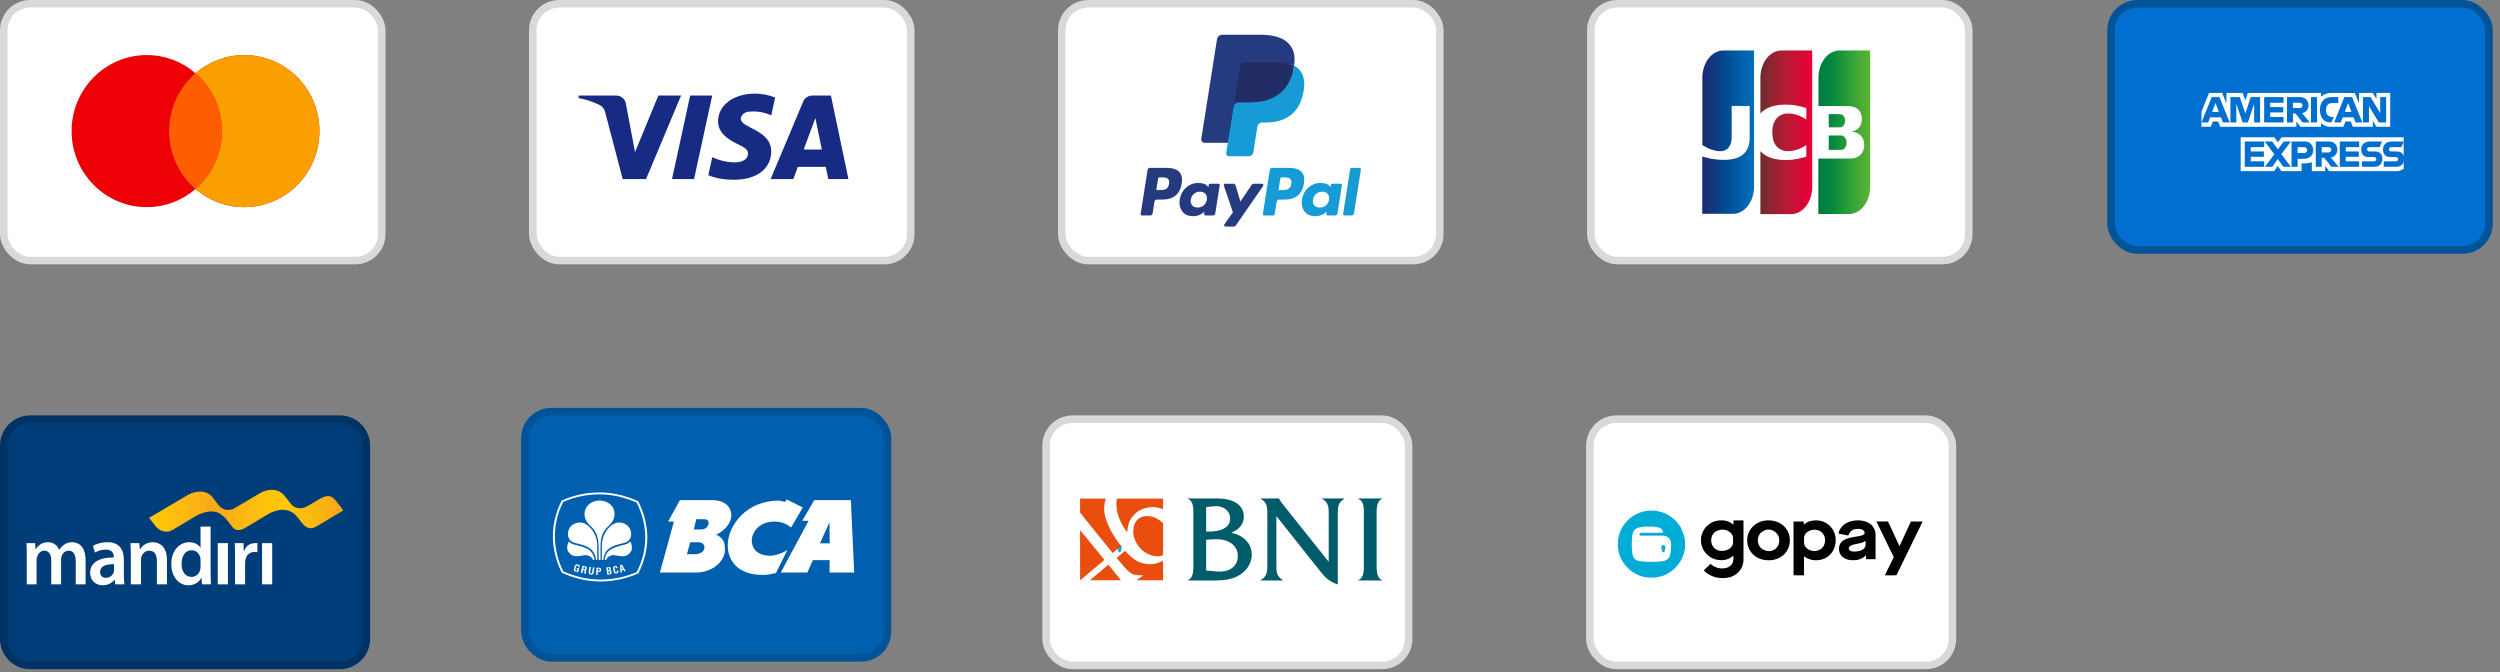 <svg width="331" height="89" viewBox="0 0 331 89" fill="none" xmlns="http://www.w3.org/2000/svg">
<rect x="0" y="0" width="331" height="89" fill="#808080" stroke="none"/>
<rect x="0.5" y="0.5" width="50.042" height="34" rx="3.5" fill="white" stroke="#D9D9D9"/>
<path fill-rule="evenodd" clip-rule="evenodd" d="M25.885 25.021C24.148 26.52 21.894 27.425 19.43 27.425C13.935 27.425 9.479 22.918 9.479 17.359C9.479 11.799 13.935 7.292 19.43 7.292C21.894 7.292 24.148 8.197 25.885 9.697C27.623 8.197 29.877 7.292 32.34 7.292C37.836 7.292 42.292 11.799 42.292 17.359C42.292 22.918 37.836 27.425 32.34 27.425C29.877 27.425 27.623 26.52 25.885 25.021Z" fill="#ED0006"/>
<path fill-rule="evenodd" clip-rule="evenodd" d="M25.885 25.021C28.025 23.174 29.382 20.427 29.382 17.359C29.382 14.29 28.025 11.543 25.885 9.697C27.623 8.197 29.877 7.292 32.34 7.292C37.836 7.292 42.292 11.799 42.292 17.359C42.292 22.918 37.836 27.425 32.34 27.425C29.877 27.425 27.623 26.52 25.885 25.021Z" fill="#F9A000"/>
<path fill-rule="evenodd" clip-rule="evenodd" d="M25.886 9.697C28.025 11.543 29.382 14.29 29.382 17.358C29.382 20.427 28.025 23.174 25.886 25.02C23.746 23.174 22.389 20.427 22.389 17.358C22.389 14.29 23.746 11.543 25.886 9.697Z" fill="#FF5E00"/>
<rect x="70.542" y="0.5" width="50.042" height="34" rx="3.5" fill="white" stroke="#D9D9D9"/>
<path fill-rule="evenodd" clip-rule="evenodd" d="M85.537 23.71H82.445L80.126 14.864C80.016 14.457 79.782 14.097 79.439 13.928C78.581 13.502 77.635 13.162 76.604 12.991V12.651H81.585C82.273 12.651 82.788 13.162 82.874 13.757L84.078 20.137L87.168 12.651H90.174L85.537 23.71ZM91.893 23.71H88.973L91.377 12.651H94.298L91.893 23.71ZM98.076 15.714C98.162 15.119 98.677 14.778 99.279 14.778C100.224 14.693 101.254 14.864 102.113 15.288L102.629 12.907C101.769 12.567 100.824 12.396 99.966 12.396C97.132 12.396 95.07 13.928 95.07 16.054C95.07 17.671 96.531 18.52 97.562 19.032C98.677 19.542 99.107 19.883 99.021 20.393C99.021 21.158 98.162 21.498 97.304 21.498C96.273 21.498 95.241 21.243 94.298 20.817L93.782 23.2C94.813 23.624 95.929 23.795 96.96 23.795C100.138 23.879 102.113 22.349 102.113 20.052C102.113 17.159 98.076 16.99 98.076 15.714V15.714ZM112.333 23.71L110.015 12.651H107.524C107.008 12.651 106.493 12.991 106.321 13.502L102.027 23.71H105.033L105.633 22.094H109.327L109.671 23.71H112.333ZM107.954 15.629L108.812 19.797H106.407L107.954 15.629Z" fill="#172B85"/>
<rect x="140.583" y="0.5" width="50.042" height="34" rx="3.5" fill="white" stroke="#D9D9D9"/>
<path fill-rule="evenodd" clip-rule="evenodd" d="M154.521 22.226H152.252C152.097 22.226 151.965 22.339 151.941 22.492L151.023 28.31C151.005 28.425 151.094 28.528 151.21 28.528H152.293C152.449 28.528 152.581 28.415 152.605 28.262L152.852 26.693C152.876 26.539 153.009 26.426 153.164 26.426H153.882C155.376 26.426 156.238 25.703 156.464 24.27C156.565 23.643 156.468 23.151 156.174 22.805C155.852 22.427 155.28 22.226 154.521 22.226ZM154.783 24.351C154.659 25.165 154.037 25.165 153.435 25.165H153.093L153.333 23.645C153.347 23.553 153.427 23.485 153.52 23.485H153.677C154.086 23.485 154.473 23.485 154.673 23.719C154.792 23.858 154.828 24.065 154.783 24.351ZM161.302 24.325H160.216C160.123 24.325 160.043 24.393 160.029 24.485L159.981 24.788L159.905 24.678C159.67 24.337 159.145 24.223 158.622 24.223C157.421 24.223 156.396 25.132 156.196 26.408C156.093 27.044 156.24 27.652 156.601 28.076C156.932 28.466 157.406 28.629 157.969 28.629C158.937 28.629 159.473 28.007 159.473 28.007L159.425 28.309C159.406 28.424 159.495 28.528 159.611 28.528H160.59C160.745 28.528 160.877 28.415 160.901 28.262L161.488 24.543C161.507 24.429 161.418 24.325 161.302 24.325ZM159.788 26.439C159.683 27.06 159.19 27.477 158.562 27.477C158.247 27.477 157.995 27.375 157.833 27.184C157.672 26.993 157.611 26.722 157.662 26.421C157.76 25.805 158.261 25.375 158.88 25.375C159.188 25.375 159.439 25.477 159.604 25.671C159.77 25.866 159.835 26.139 159.788 26.439ZM165.996 24.325H167.088C167.241 24.325 167.33 24.496 167.243 24.622L163.612 29.863C163.554 29.948 163.457 29.998 163.353 29.998H162.263C162.109 29.998 162.02 29.825 162.109 29.7L163.239 28.104L162.037 24.575C161.995 24.452 162.086 24.325 162.216 24.325H163.289C163.428 24.325 163.551 24.416 163.592 24.55L164.23 26.681L165.735 24.463C165.794 24.377 165.892 24.325 165.996 24.325Z" fill="#253B80"/>
<path fill-rule="evenodd" clip-rule="evenodd" d="M177.833 28.31L178.764 22.386C178.778 22.294 178.858 22.226 178.951 22.226H179.999C180.114 22.226 180.203 22.33 180.185 22.445L179.267 28.262C179.243 28.415 179.111 28.528 178.955 28.528H178.019C177.904 28.528 177.815 28.425 177.833 28.31ZM170.703 22.226H168.434C168.279 22.226 168.147 22.339 168.122 22.492L167.205 28.31C167.187 28.425 167.276 28.528 167.391 28.528H168.556C168.664 28.528 168.756 28.449 168.773 28.342L169.034 26.693C169.058 26.539 169.19 26.426 169.345 26.426H170.063C171.557 26.426 172.42 25.703 172.645 24.27C172.747 23.643 172.649 23.151 172.356 22.806C172.033 22.427 171.462 22.226 170.703 22.226ZM170.964 24.351C170.841 25.165 170.219 25.165 169.617 25.165H169.275L169.515 23.645C169.53 23.553 169.609 23.485 169.702 23.485H169.859C170.268 23.485 170.655 23.485 170.854 23.719C170.974 23.858 171.01 24.065 170.964 24.351ZM177.483 24.325H176.398C176.305 24.325 176.225 24.393 176.211 24.485L176.163 24.788L176.087 24.678C175.852 24.337 175.328 24.223 174.804 24.223C173.604 24.223 172.579 25.132 172.379 26.408C172.276 27.044 172.422 27.652 172.783 28.076C173.115 28.466 173.588 28.629 174.152 28.629C175.119 28.629 175.655 28.007 175.655 28.007L175.607 28.309C175.589 28.424 175.678 28.528 175.794 28.528H176.772C176.927 28.528 177.059 28.415 177.083 28.262L177.671 24.543C177.689 24.429 177.6 24.325 177.483 24.325ZM175.969 26.439C175.865 27.06 175.372 27.477 174.743 27.477C174.429 27.477 174.176 27.375 174.014 27.184C173.853 26.994 173.793 26.722 173.844 26.421C173.942 25.805 174.442 25.375 175.061 25.375C175.37 25.375 175.62 25.477 175.786 25.671C175.952 25.866 176.017 26.139 175.969 26.439Z" fill="#179BD7"/>
<path d="M162.916 20.145L163.195 18.374L162.574 18.36H159.608L161.669 5.287C161.676 5.248 161.696 5.211 161.727 5.185C161.757 5.159 161.796 5.144 161.837 5.144H166.839C168.499 5.144 169.645 5.49 170.244 6.172C170.524 6.492 170.703 6.826 170.789 7.194C170.88 7.58 170.882 8.042 170.793 8.604L170.787 8.645V9.006L171.067 9.165C171.303 9.29 171.491 9.433 171.635 9.598C171.875 9.871 172.03 10.219 172.096 10.631C172.164 11.055 172.141 11.56 172.03 12.131C171.902 12.788 171.695 13.36 171.416 13.828C171.159 14.26 170.831 14.617 170.443 14.895C170.072 15.158 169.631 15.358 169.132 15.486C168.649 15.612 168.098 15.675 167.494 15.675H167.104C166.826 15.675 166.556 15.776 166.343 15.956C166.131 16.139 165.99 16.39 165.947 16.664L165.917 16.823L165.425 19.945L165.402 20.06C165.396 20.096 165.386 20.114 165.371 20.127C165.358 20.138 165.339 20.145 165.32 20.145H162.916Z" fill="#253B80"/>
<path d="M171.333 8.687C171.318 8.782 171.301 8.88 171.282 8.98C170.622 12.367 168.365 13.537 165.483 13.537H164.015C163.663 13.537 163.366 13.793 163.311 14.141L162.559 18.906L162.347 20.257C162.311 20.485 162.487 20.691 162.717 20.691H165.32C165.628 20.691 165.89 20.467 165.939 20.163L165.964 20.031L166.454 16.921L166.486 16.75C166.534 16.445 166.796 16.221 167.104 16.221H167.494C170.016 16.221 171.99 15.197 172.567 12.234C172.808 10.997 172.683 9.963 172.045 9.236C171.852 9.017 171.613 8.835 171.333 8.687Z" fill="#179BD7"/>
<path d="M170.642 8.412C170.542 8.383 170.438 8.356 170.331 8.332C170.224 8.309 170.114 8.288 170.001 8.27C169.605 8.206 169.172 8.175 168.707 8.175H164.787C164.69 8.175 164.598 8.197 164.516 8.237C164.335 8.324 164.201 8.495 164.169 8.704L163.334 13.987L163.31 14.141C163.365 13.793 163.662 13.537 164.015 13.537H165.482C168.365 13.537 170.622 12.367 171.281 8.981C171.301 8.88 171.318 8.783 171.333 8.687C171.166 8.599 170.985 8.523 170.79 8.458C170.742 8.442 170.693 8.427 170.642 8.412Z" fill="#222D65"/>
<path d="M164.169 8.704C164.201 8.495 164.336 8.323 164.516 8.237C164.599 8.197 164.69 8.176 164.787 8.176H168.707C169.172 8.176 169.605 8.206 170.001 8.27C170.114 8.288 170.224 8.309 170.331 8.332C170.438 8.356 170.542 8.383 170.643 8.412C170.693 8.427 170.742 8.443 170.791 8.458C170.985 8.523 171.166 8.599 171.333 8.687C171.529 7.435 171.332 6.583 170.655 5.812C169.909 4.962 168.562 4.598 166.839 4.598H161.837C161.485 4.598 161.185 4.854 161.13 5.203L159.047 18.409C159.006 18.671 159.207 18.906 159.471 18.906H162.559L163.335 13.987L164.169 8.704Z" fill="#253B80"/>
<rect x="69.5" y="54.5" width="48" height="32.6" rx="3.5" fill="#0060AF" stroke="#005397"/>
<path fill-rule="evenodd" clip-rule="evenodd" d="M79.078 74.146C79.078 73.676 79.084 72.42 79.071 72.266C79.082 70.397 77.641 69.079 76.731 69.182C76.101 69.234 75.573 69.476 75.289 70.172C75.026 70.822 75.261 71.685 76.135 71.888C77.069 72.105 77.614 72.286 78.009 72.542C78.493 72.854 78.888 73.452 78.898 74.146" fill="white"/>
<path fill-rule="evenodd" clip-rule="evenodd" d="M78.688 74.146C78.691 73.544 78.334 73.012 77.868 72.726C77.455 72.473 76.9 72.307 76.005 72.093C75.728 72.026 75.439 71.878 75.349 71.689C75.112 71.914 75.069 72.42 75.111 72.716C75.159 73.058 75.584 73.622 76.223 73.644C76.613 73.659 77.106 73.565 77.343 73.518C77.751 73.435 78.397 73.676 78.499 74.145" fill="white"/>
<path fill-rule="evenodd" clip-rule="evenodd" d="M79.408 66.27C78.325 66.27 77.389 66.944 77.392 68.109C77.395 69.089 78.232 69.614 78.53 69.989C78.981 70.553 79.225 71.222 79.25 72.245C79.27 73.059 79.269 73.862 79.273 74.147H79.513C79.508 73.849 79.498 72.996 79.51 72.219C79.526 71.196 79.779 70.553 80.23 69.989C80.531 69.614 81.366 69.089 81.368 68.109C81.372 66.944 80.437 66.27 79.355 66.27" fill="white"/>
<path fill-rule="evenodd" clip-rule="evenodd" d="M79.683 74.146C79.683 73.676 79.677 72.42 79.689 72.266C79.679 70.397 81.119 69.079 82.03 69.182C82.66 69.234 83.188 69.476 83.472 70.172C83.734 70.822 83.498 71.685 82.626 71.888C81.691 72.105 81.146 72.286 80.751 72.542C80.267 72.854 79.9 73.452 79.889 74.146" fill="white"/>
<path fill-rule="evenodd" clip-rule="evenodd" d="M80.073 74.146C80.07 73.544 80.426 73.012 80.891 72.726C81.306 72.473 81.861 72.307 82.756 72.093C83.033 72.026 83.322 71.878 83.41 71.689C83.648 71.914 83.691 72.42 83.65 72.716C83.6 73.058 83.177 73.622 82.539 73.644C82.149 73.659 81.653 73.565 81.417 73.518C81.011 73.435 80.363 73.676 80.26 74.145" fill="white"/>
<path fill-rule="evenodd" clip-rule="evenodd" d="M80.407 76.09L80.269 75.137L80.603 75.089C80.685 75.078 80.784 75.092 80.824 75.14C80.868 75.19 80.881 75.232 80.889 75.297C80.902 75.379 80.877 75.473 80.78 75.52V75.523C80.888 75.523 80.954 75.597 80.973 75.721C80.976 75.747 80.984 75.811 80.976 75.864C80.954 75.989 80.874 76.03 80.74 76.048L80.407 76.09ZM80.623 75.919C80.662 75.914 80.703 75.912 80.734 75.893C80.782 75.864 80.778 75.8 80.771 75.753C80.754 75.65 80.726 75.61 80.609 75.626L80.536 75.637L80.583 75.925L80.623 75.919ZM80.553 75.479C80.597 75.472 80.657 75.467 80.682 75.427C80.695 75.401 80.712 75.38 80.701 75.321C80.687 75.251 80.663 75.208 80.569 75.225L80.481 75.238L80.516 75.482L80.553 75.479Z" fill="white"/>
<path fill-rule="evenodd" clip-rule="evenodd" d="M81.857 75.517C81.86 75.534 81.863 75.554 81.864 75.572C81.891 75.746 81.857 75.89 81.65 75.93C81.343 75.985 81.284 75.806 81.23 75.554L81.201 75.418C81.159 75.178 81.141 74.996 81.44 74.939C81.609 74.91 81.72 74.974 81.766 75.132C81.773 75.155 81.782 75.179 81.786 75.203L81.603 75.238C81.581 75.179 81.553 75.073 81.471 75.082C81.323 75.098 81.371 75.272 81.387 75.345L81.442 75.606C81.458 75.685 81.491 75.811 81.62 75.786C81.724 75.767 81.678 75.614 81.669 75.551" fill="white"/>
<path fill-rule="evenodd" clip-rule="evenodd" d="M82.151 75.805L82.088 74.818L82.334 74.748L82.851 75.606L82.657 75.661L82.534 75.442L82.319 75.503L82.347 75.751L82.151 75.805ZM82.301 75.344L82.457 75.302L82.25 74.902L82.301 75.344Z" fill="white"/>
<path fill-rule="evenodd" clip-rule="evenodd" d="M76.066 75.059C76.143 74.826 76.212 74.655 76.506 74.731C76.664 74.773 76.761 74.838 76.757 75.01C76.756 75.049 76.742 75.088 76.734 75.126L76.55 75.078C76.574 74.983 76.59 74.907 76.465 74.871C76.321 74.834 76.286 74.999 76.266 75.07L76.192 75.328C76.168 75.405 76.14 75.532 76.266 75.565C76.371 75.591 76.434 75.495 76.472 75.353L76.344 75.321L76.389 75.172L76.69 75.263L76.547 75.761L76.408 75.726L76.439 75.621H76.436C76.371 75.707 76.294 75.716 76.226 75.704C75.924 75.627 75.956 75.441 76.028 75.193" fill="white"/>
<path fill-rule="evenodd" clip-rule="evenodd" d="M77.187 75.48L77.096 75.886L76.892 75.844L77.11 74.897L77.458 74.971C77.662 75.013 77.723 75.098 77.694 75.274C77.678 75.375 77.625 75.484 77.496 75.475L77.495 75.474C77.604 75.51 77.613 75.562 77.594 75.651C77.586 75.689 77.529 75.921 77.568 75.958L77.57 75.987L77.358 75.935C77.349 75.871 77.379 75.755 77.391 75.691C77.403 75.635 77.422 75.555 77.361 75.525C77.314 75.501 77.296 75.502 77.242 75.491L77.187 75.48ZM77.222 75.334L77.359 75.368C77.443 75.38 77.489 75.339 77.506 75.244C77.521 75.157 77.501 75.123 77.427 75.106L77.279 75.078L77.222 75.334Z" fill="white"/>
<path fill-rule="evenodd" clip-rule="evenodd" d="M78.497 75.109L78.699 75.131L78.612 75.797C78.57 76.008 78.483 76.1 78.237 76.071C77.986 76.041 77.927 75.934 77.942 75.721L78.029 75.056L78.233 75.078L78.146 75.728C78.136 75.799 78.119 75.903 78.252 75.916C78.371 75.925 78.397 75.851 78.411 75.759" fill="white"/>
<path fill-rule="evenodd" clip-rule="evenodd" d="M78.922 76.108L78.983 75.156L79.371 75.171C79.554 75.18 79.602 75.321 79.596 75.456C79.591 75.538 79.564 75.629 79.488 75.679C79.426 75.721 79.346 75.731 79.272 75.728L79.146 75.721L79.12 76.12L78.922 76.108ZM79.151 75.576L79.254 75.581C79.338 75.584 79.393 75.553 79.4 75.437C79.404 75.326 79.36 75.308 79.251 75.303L79.17 75.3L79.151 75.576Z" fill="white"/>
<path fill-rule="evenodd" clip-rule="evenodd" d="M106.292 67.191L104.749 69.83C104.167 69.384 103.456 69.056 102.549 69.056C100.403 69.056 99.531 70.564 99.531 71.627C99.531 72.415 100.079 73.579 101.989 73.579C102.79 73.579 103.93 73.053 104.258 72.814L102.733 75.876C102.005 76.012 101.767 76.097 101.151 76.115C97.733 76.211 96.352 74.232 96.353 72.209C96.355 69.535 98.877 66.283 103.058 66.283C103.314 66.283 103.627 66.367 103.895 66.459L104.166 66.133" fill="white"/>
<path fill-rule="evenodd" clip-rule="evenodd" d="M112.656 66.216L113.093 75.807H109.842L109.84 74.162H107.624L106.894 75.807H103.369L107.055 68.958L106.224 68.953L107.803 66.216H112.656ZM109.819 69.15L108.566 71.94H109.857L109.819 69.15Z" fill="white"/>
<path fill-rule="evenodd" clip-rule="evenodd" d="M94.301 66.216C95.91 66.224 96.82 67.048 96.82 68.237C96.82 69.334 95.861 70.305 94.807 70.807C95.892 71.183 95.985 72.105 95.985 72.758C95.985 74.334 94.308 75.807 92.126 75.807H87.37L89.225 69.053L88.463 69.049L90.021 66.216C90.021 66.216 92.992 66.207 94.301 66.216V66.216ZM92.721 70.104C93.054 70.104 93.642 70.025 93.789 69.418C93.95 68.758 93.398 68.74 93.134 68.74L92.188 68.737L91.858 70.104H92.721ZM91.384 71.799L90.949 73.376H92.063C92.501 73.376 93.098 73.171 93.244 72.658C93.388 72.143 92.971 71.799 92.535 71.799H91.384Z" fill="white"/>
<path fill-rule="evenodd" clip-rule="evenodd" d="M79.451 76.986C77.804 76.986 76.111 76.603 74.421 75.847L74.38 75.828L74.36 75.788C73.601 74.278 73.2 72.628 73.2 71.012C73.2 69.4 73.585 67.819 74.344 66.312L74.365 66.272L74.407 66.252C75.971 65.554 77.653 65.2 79.408 65.2C81.043 65.2 82.79 65.594 84.458 66.341L84.5 66.359L84.52 66.399C85.293 67.936 85.701 69.587 85.701 71.176C85.701 72.758 85.309 74.34 84.535 75.876L84.515 75.916L84.472 75.935C82.932 76.622 81.196 76.986 79.451 76.986M74.578 75.64C76.219 76.368 77.857 76.736 79.451 76.736C81.141 76.736 82.821 76.388 84.317 75.728C85.06 74.239 85.437 72.707 85.437 71.176C85.437 69.638 85.044 68.039 84.3 66.547C82.681 65.829 80.991 65.449 79.408 65.449C77.709 65.449 76.08 65.789 74.563 66.459C73.835 67.92 73.465 69.451 73.465 71.012C73.465 72.576 73.85 74.176 74.578 75.64Z" fill="white"/>
<path d="M4 55.5H45C46.933 55.5 48.5 57.067 48.5 59V84.6C48.5 86.533 46.933 88.1 45 88.1H4C2.067 88.1 0.5 86.533 0.5 84.6V59C0.5 57.067 2.067 55.5 4 55.5Z" fill="#003D79" stroke="#003264"/>
<path fill-rule="evenodd" clip-rule="evenodd" d="M3.544 73.537C3.544 72.909 3.533 72.382 3.5 71.913H4.65L4.704 72.72H4.737C4.997 72.293 5.474 71.789 6.364 71.789C7.058 71.789 7.6 72.193 7.827 72.798H7.85C8.034 72.496 8.251 72.272 8.5 72.114C8.793 71.902 9.129 71.789 9.563 71.789C10.441 71.789 11.33 72.405 11.33 74.153V77.368H10.029V74.355C10.029 73.448 9.726 72.909 9.086 72.909C8.63 72.909 8.293 73.246 8.153 73.638C8.12 73.772 8.088 73.94 8.088 74.096V77.368H6.786V74.209C6.786 73.448 6.494 72.909 5.876 72.909C5.377 72.909 5.041 73.313 4.921 73.693C4.867 73.829 4.845 73.985 4.845 74.141V77.368H3.544V73.537Z" fill="white"/>
<path fill-rule="evenodd" clip-rule="evenodd" d="M16.4 76.058C16.4 76.55 16.422 77.031 16.476 77.368H15.272L15.185 76.763H15.152C14.827 77.189 14.274 77.491 13.591 77.491C12.528 77.491 11.932 76.697 11.932 75.867C11.932 74.489 13.113 73.795 15.066 73.806V73.716C15.066 73.358 14.924 72.764 13.992 72.764C13.471 72.764 12.929 72.932 12.571 73.167L12.31 72.272C12.701 72.025 13.385 71.789 14.22 71.789C15.912 71.789 16.4 72.899 16.4 74.086V76.058ZM15.098 74.702C14.155 74.68 13.255 74.892 13.255 75.722C13.255 76.259 13.591 76.506 14.014 76.506C14.545 76.506 14.936 76.147 15.055 75.755C15.087 75.654 15.098 75.542 15.098 75.453V74.702Z" fill="white"/>
<path fill-rule="evenodd" clip-rule="evenodd" d="M17.322 73.537C17.322 72.909 17.31 72.382 17.279 71.913H18.449L18.514 72.731H18.546C18.774 72.305 19.349 71.789 20.227 71.789C21.149 71.789 22.104 72.405 22.104 74.131V77.368H20.77V74.288C20.77 73.503 20.488 72.909 19.761 72.909C19.23 72.909 18.861 73.301 18.72 73.716C18.677 73.84 18.666 74.008 18.666 74.164V77.368H17.322V73.537Z" fill="white"/>
<path fill-rule="evenodd" clip-rule="evenodd" d="M27.887 69.721V75.833C27.887 76.393 27.908 76.999 27.93 77.368H26.737L26.684 76.505H26.662C26.347 77.111 25.706 77.491 24.937 77.491C23.679 77.491 22.681 76.382 22.681 74.702C22.67 72.876 23.776 71.789 25.045 71.789C25.772 71.789 26.293 72.103 26.531 72.507H26.553V69.721H27.887ZM26.553 74.186C26.553 74.075 26.542 73.94 26.521 73.829C26.401 73.291 25.978 72.854 25.371 72.854C24.514 72.854 24.037 73.638 24.037 74.657C24.037 75.654 24.514 76.382 25.36 76.382C25.902 76.382 26.379 76.002 26.509 75.408C26.542 75.284 26.553 75.15 26.553 75.004V74.186Z" fill="white"/>
<path fill-rule="evenodd" clip-rule="evenodd" d="M28.829 77.368H30.176V71.913H28.829V77.368Z" fill="white"/>
<path fill-rule="evenodd" clip-rule="evenodd" d="M31.118 73.671C31.118 72.932 31.107 72.405 31.075 71.912H32.235L32.278 72.954H32.323C32.582 72.181 33.201 71.912 33.764 71.912C33.894 71.912 33.97 71.89 34.079 71.912V73.123C33.97 73.1 33.851 73.078 33.688 73.078C33.049 73.078 32.614 73.503 32.495 74.119C32.474 74.242 32.452 74.388 32.452 74.546V77.368H31.118V73.671Z" fill="white"/>
<path fill-rule="evenodd" clip-rule="evenodd" d="M34.697 77.368H36.041V71.913H34.697V77.368Z" fill="white"/>
<path fill-rule="evenodd" clip-rule="evenodd" d="M34.379 65.318C33.572 65.801 31.667 66.929 30.956 67.349V67.349C30.523 67.577 29.52 67.677 28.952 66.886V66.886C28.942 66.872 28.197 65.911 28.167 65.874V65.874C28.145 65.849 27.664 65.111 26.591 65.088V65.088C26.433 65.084 25.645 65.08 24.876 65.531V65.531C23.854 66.135 21.477 67.538 21.477 67.538V67.538C21.476 67.538 21.476 67.539 21.475 67.539V67.539C20.498 68.117 19.737 68.567 19.737 68.567V68.567L20.636 69.707C21.057 70.247 22.006 70.665 22.828 70.177V70.177C22.828 70.177 25.869 68.358 25.88 68.353V68.353C27.195 67.608 28.21 67.608 28.883 67.885V67.885C29.488 68.149 30.014 68.806 30.014 68.806V68.806C30.014 68.806 30.701 69.686 30.822 69.84V69.84C31.213 70.337 31.86 70.142 31.86 70.142V70.142C31.86 70.142 32.1 70.114 32.462 69.892V69.892C32.462 69.892 35.407 68.128 35.409 68.128V68.128C36.344 67.561 37.202 67.455 37.64 67.497V67.497C39.013 67.626 39.439 68.616 40.035 69.308V69.308C40.385 69.714 40.702 69.945 41.185 69.933V69.933C41.503 69.926 41.862 69.727 41.915 69.691V69.691L45.442 67.589C45.442 67.589 45.08 67.026 44.339 66.15V66.15C43.676 65.369 42.971 65.722 42.41 66.01V66.01C42.173 66.13 41.319 66.718 40.471 67.127V67.127C39.868 67.419 39.001 67.332 38.526 66.725V66.725C38.497 66.688 37.729 65.727 37.648 65.609V65.609C37.338 65.207 36.732 64.848 35.956 64.848V64.848C35.485 64.848 34.949 64.981 34.379 65.318" fill="url(#paint0_linear_1555_18865)"/>
<rect x="138.5" y="55.5" width="48" height="32.6" rx="3.5" fill="white" stroke="#D9D9D9"/>
<path d="M147.964 72.354C148.014 72.206 148.187 72.148 148.332 72.187C148.422 72.243 148.49 72.337 148.516 72.439C148.474 72.642 148.406 72.839 148.396 73.048C148.337 73.074 148.279 73.104 148.222 73.137C148.189 73.117 148.124 73.079 148.091 73.06C148.04 72.828 147.919 72.597 147.964 72.354Z" fill="#01ACD7"/>
<path fill-rule="evenodd" clip-rule="evenodd" d="M146.752 74.766L148.418 76.828H144.294L146.752 74.766ZM146.228 74.129L143.003 76.834L143.002 70.18L146.228 74.129ZM153.99 67.428C153.99 67.428 153.281 67.093 152.459 67.141C151.518 67.197 150.732 67.558 150.279 68.033C149.995 68.332 149.68 68.697 149.522 69.093C149.293 69.666 149.244 70.424 149.244 70.424C149.244 70.424 148.915 70.144 148.503 69.331C148.024 68.385 147.893 67.811 147.828 67.158C147.77 66.584 147.861 66.016 147.861 66.016H153.99V67.428ZM153.989 69.314V73.51C153.989 73.51 153.608 73.657 153.298 73.657C152.987 73.657 152.458 73.611 151.843 73.272C151.233 72.937 150.895 72.532 150.633 72.164C150.367 71.79 150.148 71.272 150.083 70.899C150.031 70.6 149.974 69.855 150.279 69.249C150.445 68.921 150.889 68.358 151.745 68.326C152.442 68.299 152.829 68.482 153.183 68.677C153.858 69.047 153.989 69.314 153.989 69.314V69.314ZM147.316 73.216L148.421 72.294C148.069 71.844 147.976 71.674 147.582 71.094C147.179 70.499 146.841 69.844 146.552 69.077C146.239 68.245 146.164 67.778 146.198 67.158C146.242 66.368 146.421 66.016 146.421 66.016H143L143.002 67.86C143.002 67.86 145.621 71.142 147.316 73.216V73.216ZM150.475 76.825H153.99V74.262C153.99 74.262 153.118 74.662 152.551 74.694C152.214 74.714 151.886 74.727 151.358 74.587C150.77 74.43 150.437 74.278 149.892 73.829C149.455 73.469 148.955 72.937 148.955 72.937L147.843 73.865C148.359 74.496 148.74 74.955 148.857 75.079C149.358 75.609 149.571 75.803 149.909 75.992C150.246 76.181 151.374 76.171 151.374 76.171L150.475 76.825Z" fill="#E94E0F"/>
<path fill-rule="evenodd" clip-rule="evenodd" d="M180.573 74.546C180.573 75.288 180.673 76.509 179.841 76.806V76.855H183V76.806C182.169 76.493 182.269 75.288 182.269 74.546V68.326C182.269 67.584 182.169 66.363 183 66.049V66H179.841V66.049C180.689 66.363 180.573 67.567 180.573 68.326V74.546ZM168.991 68.326L174.693 75.503C175.425 76.443 175.94 76.987 177.121 77.383V68.128C177.121 67.204 177.121 66.544 177.985 66.049V66H175.059V66.049C175.94 66.544 175.923 67.204 175.923 68.128V74.381L169.839 66.759L169.606 66.429C169.49 66.297 169.424 66.215 169.357 66.016V66H166.93V66.049C167.794 66.544 167.794 67.204 167.794 68.128V74.711C167.794 75.635 167.794 76.294 166.913 76.806V76.855H169.856V76.806C168.975 76.294 168.991 75.635 168.991 74.711V68.326ZM159.696 70.372V67.138L160.81 67.023C161.808 66.924 162.871 67.518 162.871 68.656C162.871 70.009 161.325 70.372 160.245 70.372H159.696ZM159.696 75.536V71.461L160.86 71.395C162.323 71.312 163.886 72.005 163.886 73.606C163.886 75.173 162.506 75.8 161.143 75.668L159.696 75.536ZM158.001 74.529C158.001 75.288 158.1 76.493 157.269 76.806V76.855H160.012C161.259 76.855 162.572 76.905 163.736 76.344C164.85 75.816 165.731 74.727 165.731 73.457C165.731 71.84 164.517 70.85 163.021 70.537C163.969 70.124 164.683 69.497 164.683 68.392C164.683 66.924 163.404 66 161.209 66H157.269V66.049C158.117 66.363 158.001 67.567 158.001 68.309V74.529Z" fill="#005B6A"/>
<rect x="210.5" y="55.5" width="48" height="32.6" rx="3.5" fill="white" stroke="#D9D9D9"/>
<path fill-rule="evenodd" clip-rule="evenodd" d="M217.889 67.656C218.354 67.581 218.831 67.589 219.297 67.636C219.73 67.725 220.167 67.825 220.564 68.025C221.368 68.409 222.052 69.031 222.508 69.796C222.886 70.503 223.146 71.296 223.107 72.107C223.118 73.77 222.064 75.355 220.571 76.063C219.604 76.523 218.478 76.586 217.444 76.334C216.744 76.119 216.069 75.771 215.559 75.236C215.074 74.786 214.707 74.212 214.475 73.594C214.171 72.834 214.144 71.99 214.273 71.189C214.509 70 215.243 68.91 216.283 68.278C216.767 67.959 217.323 67.77 217.889 67.656ZM217.268 69.791C216.918 69.827 216.536 69.95 216.342 70.266C216.128 70.568 216.106 70.947 216.084 71.307L216.079 71.395C216.075 71.486 216.067 71.576 216.058 71.667C216.042 71.85 216.026 72.032 216.04 72.217C216.051 72.341 216.058 72.466 216.066 72.591C216.085 72.902 216.103 73.214 216.171 73.52C216.255 73.906 216.602 74.205 216.985 74.275C217.699 74.404 218.426 74.392 219.149 74.381H219.149L219.347 74.378C219.643 74.362 219.939 74.332 220.231 74.285C220.669 74.228 221.056 73.871 221.128 73.432C221.253 72.894 221.276 72.339 221.239 71.79C221.168 71.438 220.919 71.12 220.581 70.991C220.428 70.917 220.259 70.918 220.093 70.918C220.064 70.918 220.035 70.918 220.006 70.918C219.679 70.918 219.353 70.918 219.027 70.918H219.027H219.026C218.455 70.918 217.884 70.917 217.313 70.92C217.248 70.921 217.187 70.899 217.126 70.877L217.126 70.877C217.103 70.868 217.081 70.86 217.058 70.853C217.057 70.73 217.061 70.546 217.226 70.543C217.656 70.534 218.087 70.536 218.517 70.539C219.084 70.543 219.651 70.547 220.216 70.522C220.155 70.237 219.981 69.939 219.681 69.86C219.411 69.787 219.131 69.75 218.853 69.725C218.774 69.724 218.694 69.722 218.615 69.721C218.164 69.712 217.711 69.703 217.268 69.791ZM220.332 72.188C220.187 72.149 220.014 72.206 219.964 72.354C219.932 72.525 219.983 72.69 220.034 72.854C220.055 72.923 220.076 72.992 220.091 73.06C220.107 73.07 220.132 73.084 220.157 73.099C220.181 73.113 220.206 73.127 220.222 73.137C220.279 73.104 220.337 73.074 220.396 73.048C220.403 72.904 220.438 72.764 220.473 72.625C220.488 72.563 220.504 72.502 220.517 72.439C220.49 72.337 220.422 72.243 220.332 72.188Z" fill="#01ACD7"/>
<path fill-rule="evenodd" clip-rule="evenodd" d="M228.744 69.023C228.321 68.858 227.851 68.876 227.408 68.931C226.449 69.079 225.607 69.811 225.323 70.739C225.194 71.107 225.197 71.503 225.231 71.887C225.346 72.868 226.084 73.729 227.02 74.029C227.684 74.23 228.45 74.237 229.063 73.877C229.143 73.833 229.215 73.778 229.288 73.724C229.356 73.673 229.424 73.622 229.498 73.579L229.499 73.63C229.508 74.034 229.518 74.492 229.211 74.797C229.006 75.048 228.695 75.18 228.38 75.229C227.7 75.353 226.982 75.121 226.476 74.656C226.364 74.77 226.246 74.88 226.129 74.989L226.129 74.989L226.129 74.989L226.129 74.989C225.938 75.166 225.748 75.343 225.58 75.541C226.109 76.041 226.779 76.402 227.506 76.498C228.216 76.588 228.979 76.544 229.612 76.18C230.149 75.882 230.571 75.373 230.737 74.78C230.84 74.484 230.838 74.169 230.837 73.86L230.837 73.808C230.836 72.172 230.836 70.537 230.837 68.902C230.579 68.898 230.322 68.899 230.065 68.899C229.88 68.899 229.694 68.899 229.508 68.898L229.509 69.033C229.51 69.179 229.511 69.325 229.507 69.471C229.278 69.284 229.025 69.118 228.744 69.023ZM227.059 70.449C227.279 70.254 227.571 70.179 227.856 70.137C228.422 70.051 229.06 70.31 229.35 70.818C229.467 71.023 229.462 71.256 229.458 71.486V71.486C229.456 71.567 229.454 71.647 229.458 71.726C229.506 72.21 229.129 72.636 228.697 72.801C228.175 72.997 227.531 73.011 227.076 72.648C226.394 72.136 226.38 70.968 227.059 70.449ZM240.401 68.899C239.833 68.895 239.242 69.065 238.833 69.474C238.829 69.422 238.826 69.369 238.823 69.317C238.817 69.227 238.811 69.137 238.804 69.048C238.357 69.042 237.911 69.04 237.464 69.048C237.465 70.402 237.465 71.756 237.465 73.11C237.465 74.125 237.465 75.141 237.465 76.156C237.779 76.177 238.093 76.175 238.408 76.173H238.408H238.408H238.408H238.408C238.554 76.172 238.7 76.172 238.846 76.173C238.856 75.546 238.854 74.918 238.852 74.29V74.29V74.29V74.29V74.29C238.851 74.076 238.85 73.861 238.85 73.647C239.835 74.43 241.404 74.344 242.29 73.446C243.255 72.478 243.31 70.754 242.381 69.745C241.892 69.183 241.142 68.873 240.401 68.899ZM238.915 70.936C239.059 70.502 239.5 70.243 239.929 70.158C240.37 70.068 240.864 70.18 241.205 70.48C241.784 71.006 241.788 72.016 241.243 72.566C240.696 73.096 239.728 73.086 239.184 72.556C238.953 72.352 238.831 72.031 238.852 71.725C238.856 71.644 238.854 71.562 238.852 71.481C238.847 71.295 238.842 71.109 238.915 70.936ZM233.458 68.966C234.238 68.809 235.091 68.904 235.769 69.338C236.286 69.65 236.679 70.155 236.854 70.731C237.095 71.489 236.987 72.356 236.536 73.016C236.088 73.68 235.322 74.087 234.532 74.163C234.046 74.196 233.542 74.18 233.082 74.002C232.32 73.746 231.68 73.117 231.455 72.34C231.213 71.611 231.325 70.777 231.739 70.132C232.122 69.528 232.764 69.116 233.458 68.966ZM233.784 70.165C233.59 70.22 233.409 70.317 233.249 70.44C232.699 70.874 232.564 71.732 232.957 72.313C233.405 73.052 234.561 73.198 235.168 72.579C235.465 72.307 235.606 71.9 235.566 71.501C235.6 70.616 234.619 69.904 233.784 70.165ZM246.52 68.932C245.722 68.827 244.857 68.939 244.195 69.426C243.813 69.73 243.486 70.148 243.421 70.645C243.612 70.678 243.801 70.719 243.99 70.76C244.236 70.814 244.482 70.868 244.732 70.903C244.84 70.469 245.217 70.124 245.658 70.052C245.944 70.003 246.241 70.018 246.52 70.102C246.763 70.181 246.948 70.447 246.841 70.701C246.643 70.882 246.373 70.936 246.116 70.988L246.116 70.988C246.083 70.995 246.05 71.002 246.018 71.008L245.884 71.028C245.232 71.12 244.554 71.215 243.999 71.592C243.312 72.072 243.31 73.202 243.944 73.727C244.468 74.177 245.206 74.228 245.863 74.141C246.318 74.056 246.776 73.859 247.067 73.485C247.068 73.577 247.068 73.669 247.068 73.762C247.068 73.855 247.068 73.947 247.07 74.04C247.17 74.04 247.27 74.039 247.37 74.039H247.37H247.371H247.371C247.688 74.038 248.006 74.037 248.324 74.042C248.325 73.422 248.325 72.802 248.325 72.183V72.179V72.178C248.325 71.715 248.325 71.252 248.325 70.789C248.33 70.412 248.192 70.045 247.985 69.735C247.648 69.262 247.077 69.023 246.52 68.932ZM244.793 72.687C244.721 72.515 244.861 72.346 245 72.261C245.283 72.106 245.6 72.048 245.917 71.99C246.299 71.92 246.68 71.85 246.998 71.61C246.995 71.686 246.997 71.765 246.999 71.845C247.008 72.115 247.016 72.397 246.818 72.599C246.435 72.98 245.852 73.051 245.337 73.018C245.123 73.005 244.841 72.931 244.793 72.687ZM248.876 69.044C248.729 69.044 248.581 69.044 248.434 69.044C248.823 69.858 249.221 70.667 249.619 71.476C249.992 72.235 250.365 72.995 250.732 73.757C250.552 74.153 250.356 74.542 250.16 74.93C249.953 75.341 249.746 75.751 249.558 76.171C249.717 76.17 249.875 76.171 250.034 76.172C250.386 76.175 250.739 76.178 251.092 76.16C252.248 73.791 253.402 71.422 254.556 69.052C254.038 69.038 253.52 69.04 253.002 69.049C252.505 70.141 252.002 71.23 251.496 72.317C251.347 71.994 251.196 71.673 251.045 71.352C250.799 70.827 250.553 70.302 250.314 69.774C250.275 69.688 250.233 69.604 250.191 69.52C250.113 69.365 250.036 69.211 249.983 69.046C249.614 69.043 249.245 69.043 248.876 69.044Z" fill="#010101"/>
<rect x="279.5" y="0.5" width="50.04" height="32.6" rx="3.5" fill="#006FCF" stroke="#005397"/>
<path d="M291.472 2.763H318.245V18.177L316.92 20.385L318.245 22.35V31.316H291.472V16.785L292.3 15.77L291.472 14.798V2.763Z" fill="#016FD0"/>
<path d="M296.669 22.66V18.177H301.12L301.598 18.841L302.091 18.177H318.245V22.35C318.245 22.35 317.823 22.655 317.334 22.66H308.389L307.851 21.953V22.66H306.087V21.453C306.087 21.453 305.846 21.622 305.325 21.622H304.724V22.66H302.053L301.576 21.981L301.092 22.66H296.669Z" fill="white"/>
<path d="M291.472 14.797L292.476 12.302H294.211L294.781 13.7V12.302H296.939L297.278 13.312L297.606 12.302H307.292V12.81C307.292 12.81 307.801 12.302 308.638 12.302L311.78 12.314L312.34 13.693V12.302H314.145L314.642 13.094V12.302H316.465V16.785H314.642L314.166 15.99V16.785H311.513L311.247 16.078H310.533L310.271 16.785H308.472C307.752 16.785 307.292 16.287 307.292 16.287V16.785H304.579L304.041 16.078V16.785H293.954L293.688 16.078H292.977L292.712 16.785H291.472V14.797Z" fill="white"/>
<path d="M292.831 12.855L291.477 16.211H292.359L292.609 15.539H294.061L294.309 16.211H295.21L293.857 12.855H292.831ZM293.332 13.636L293.775 14.81H292.888L293.332 13.636Z" fill="#016FD0"/>
<path d="M295.303 16.211V12.854L296.555 12.859L297.284 15.023L297.995 12.854H299.237V16.211H298.45V13.738L297.616 16.211H296.926L296.09 13.738V16.211H295.303Z" fill="#016FD0"/>
<path d="M299.775 16.211V12.854H302.343V13.605H300.571V14.179H302.302V14.886H300.571V15.482H302.343V16.211H299.775Z" fill="#016FD0"/>
<path d="M302.798 12.855V16.211H303.585V15.019H303.917L304.86 16.211H305.822L304.786 14.975C305.211 14.936 305.649 14.547 305.649 13.944C305.649 13.237 305.13 12.855 304.549 12.855H302.798ZM303.585 13.605H304.485C304.7 13.605 304.857 13.786 304.857 13.959C304.857 14.182 304.654 14.312 304.496 14.312H303.585V13.605Z" fill="#016FD0"/>
<path d="M306.774 16.211H305.971V12.854H306.774V16.211Z" fill="#016FD0"/>
<path d="M308.679 16.211H308.506C307.667 16.211 307.157 15.506 307.157 14.546C307.157 13.563 307.661 12.854 308.72 12.854H309.59V13.649H308.689C308.259 13.649 307.954 14.007 307.954 14.555C307.954 15.205 308.302 15.478 308.803 15.478H309.01L308.679 16.211Z" fill="#016FD0"/>
<path d="M310.391 12.855L309.037 16.211H309.919L310.169 15.539H311.621L311.869 16.211H312.77L311.417 12.855H310.391ZM310.892 13.636L311.335 14.81H310.448L310.892 13.636Z" fill="#016FD0"/>
<path d="M312.862 16.211V12.854H313.862L315.139 14.963V12.854H315.926V16.211H314.958L313.649 14.047V16.211H312.862Z" fill="#016FD0"/>
<path d="M297.208 22.085V18.729H299.775V19.48H298.003V20.054H299.734V20.761H298.003V21.357H299.775V22.085H297.208Z" fill="#016FD0"/>
<path d="M309.789 22.085V18.729H312.356V19.48H310.584V20.054H312.307V20.761H310.584V21.357H312.356V22.085H309.789Z" fill="#016FD0"/>
<path d="M299.875 22.085L301.125 20.428L299.845 18.729H300.837L301.599 19.779L302.364 18.729H303.316L302.053 20.407L303.306 22.085H302.314L301.574 21.052L300.852 22.085H299.875Z" fill="#016FD0"/>
<path d="M303.399 18.729V22.085H304.207V21.026H305.035C305.736 21.026 306.267 20.629 306.267 19.858C306.267 19.219 305.85 18.729 305.137 18.729H303.399ZM304.207 19.488H305.079C305.305 19.488 305.467 19.636 305.467 19.875C305.467 20.099 305.306 20.261 305.076 20.261H304.207V19.488Z" fill="#016FD0"/>
<path d="M306.608 18.729V22.085H307.395V20.893H307.727L308.67 22.085H309.632L308.596 20.849C309.021 20.811 309.459 20.422 309.459 19.818C309.459 19.112 308.94 18.729 308.359 18.729H306.608ZM307.395 19.48H308.295C308.51 19.48 308.667 19.66 308.667 19.833C308.667 20.056 308.464 20.186 308.306 20.186H307.395V19.48Z" fill="#016FD0"/>
<path d="M312.721 22.085V21.357H314.296C314.529 21.357 314.629 21.223 314.629 21.075C314.629 20.934 314.529 20.791 314.296 20.791H313.584C312.965 20.791 312.621 20.39 312.621 19.786C312.621 19.248 312.936 18.729 313.856 18.729H315.388L315.057 19.484H313.731C313.478 19.484 313.4 19.626 313.4 19.761C313.4 19.901 313.496 20.054 313.69 20.054H314.435C315.125 20.054 315.424 20.471 315.424 21.017C315.424 21.605 315.091 22.085 314.398 22.085H312.721Z" fill="#016FD0"/>
<path d="M315.609 22.085V21.357H317.183C317.416 21.357 317.517 21.223 317.517 21.075C317.517 20.934 317.417 20.791 317.183 20.791H316.472C315.853 20.791 315.509 20.39 315.509 19.786C315.509 19.248 315.824 18.729 316.743 18.729H318.276L317.944 19.484H316.619C316.366 19.484 316.288 19.626 316.288 19.761C316.288 19.901 316.384 20.054 316.578 20.054H317.323C318.013 20.054 318.312 20.471 318.312 21.017C318.312 21.605 317.978 22.085 317.286 22.085H315.609Z" fill="#016FD0"/>
<rect x="210.625" y="0.5" width="50.042" height="34" rx="3.5" fill="white" stroke="#D9D9D9"/>
<path d="M249 24.96C249 27.738 247.258 30 245.119 30H224V10.04C224 7.262 225.742 5 227.881 5H249V24.96Z" fill="white"/>
<path d="M242.123 19.844H243.727C243.773 19.844 243.88 19.824 243.926 19.824C244.232 19.745 244.491 19.388 244.491 18.892C244.491 18.416 244.232 18.058 243.926 17.959C243.88 17.939 243.789 17.939 243.727 17.939H242.123V19.844Z" fill="url(#paint1_linear_1555_18865)"/>
<path d="M243.545 6.685C242.016 6.685 240.763 8.292 240.763 10.296V14.046H244.691C244.782 14.046 244.889 14.046 244.966 14.066C245.852 14.125 246.509 14.72 246.509 15.752C246.509 16.566 246.066 17.26 245.241 17.399V17.439C246.142 17.518 246.83 18.173 246.83 19.184C246.83 20.276 246.066 20.99 245.057 20.99H240.748V28.331H244.828C246.356 28.331 247.609 26.724 247.609 24.72V6.685H243.545Z" fill="url(#paint2_linear_1555_18865)"/>
<path d="M244.293 15.986C244.293 15.51 244.033 15.193 243.727 15.133C243.697 15.133 243.62 15.114 243.575 15.114H242.123V16.86H243.575C243.62 16.86 243.712 16.86 243.727 16.84C244.033 16.78 244.293 16.463 244.293 15.986Z" fill="url(#paint3_linear_1555_18865)"/>
<path d="M228.173 6.685C226.645 6.685 225.392 8.292 225.392 10.296V19.204C226.171 19.7 226.981 20.018 227.791 20.018C228.753 20.018 229.273 19.264 229.273 18.232V14.026H231.657V18.212C231.657 19.839 230.878 21.169 228.234 21.169C226.629 21.169 225.376 20.712 225.376 20.712V28.311H229.456C230.985 28.311 232.238 26.704 232.238 24.7V6.685H228.173Z" fill="url(#paint4_linear_1555_18865)"/>
<path d="M235.857 6.685C234.329 6.685 233.076 8.292 233.076 10.296V15.018C233.779 14.244 235.001 13.748 236.973 13.867C238.027 13.927 239.158 14.304 239.158 14.304V15.831C238.592 15.454 237.92 15.117 237.049 15.038C235.551 14.899 234.65 15.851 234.65 17.518C234.65 19.204 235.551 20.157 237.049 19.998C237.92 19.919 238.592 19.561 239.158 19.204V20.732C239.158 20.732 238.042 21.109 236.973 21.169C235.001 21.288 233.779 20.792 233.076 20.018V28.351H237.156C238.684 28.351 239.937 26.744 239.937 24.74V6.685H235.857Z" fill="url(#paint5_linear_1555_18865)"/>
<defs>
<linearGradient id="paint0_linear_1555_18865" x1="19.737" y1="70.393" x2="45.442" y2="70.393" gradientUnits="userSpaceOnUse">
<stop stop-color="#FFCA06"/>
<stop offset="0.331" stop-color="#FBAA18"/>
<stop offset="0.695" stop-color="#FFC907"/>
<stop offset="1" stop-color="#FAA619"/>
</linearGradient>
<linearGradient id="paint1_linear_1555_18865" x1="240.76" y1="18.894" x2="247.627" y2="18.894" gradientUnits="userSpaceOnUse">
<stop stop-color="#007940"/>
<stop offset="0.229" stop-color="#00873F"/>
<stop offset="0.743" stop-color="#40A737"/>
<stop offset="1" stop-color="#5CB531"/>
</linearGradient>
<linearGradient id="paint2_linear_1555_18865" x1="240.761" y1="17.499" x2="247.628" y2="17.499" gradientUnits="userSpaceOnUse">
<stop stop-color="#007940"/>
<stop offset="0.229" stop-color="#00873F"/>
<stop offset="0.743" stop-color="#40A737"/>
<stop offset="1" stop-color="#5CB531"/>
</linearGradient>
<linearGradient id="paint3_linear_1555_18865" x1="240.76" y1="15.984" x2="247.627" y2="15.984" gradientUnits="userSpaceOnUse">
<stop stop-color="#007940"/>
<stop offset="0.229" stop-color="#00873F"/>
<stop offset="0.743" stop-color="#40A737"/>
<stop offset="1" stop-color="#5CB531"/>
</linearGradient>
<linearGradient id="paint4_linear_1555_18865" x1="225.388" y1="17.499" x2="232.362" y2="17.499" gradientUnits="userSpaceOnUse">
<stop stop-color="#1F286F"/>
<stop offset="0.475" stop-color="#004E94"/>
<stop offset="0.826" stop-color="#0066B1"/>
<stop offset="1" stop-color="#006FBC"/>
</linearGradient>
<linearGradient id="paint5_linear_1555_18865" x1="233.036" y1="17.499" x2="239.809" y2="17.499" gradientUnits="userSpaceOnUse">
<stop stop-color="#6C2C2F"/>
<stop offset="0.173" stop-color="#882730"/>
<stop offset="0.573" stop-color="#BE1833"/>
<stop offset="0.859" stop-color="#DC0436"/>
<stop offset="1" stop-color="#E60039"/>
</linearGradient>
</defs>
</svg>
